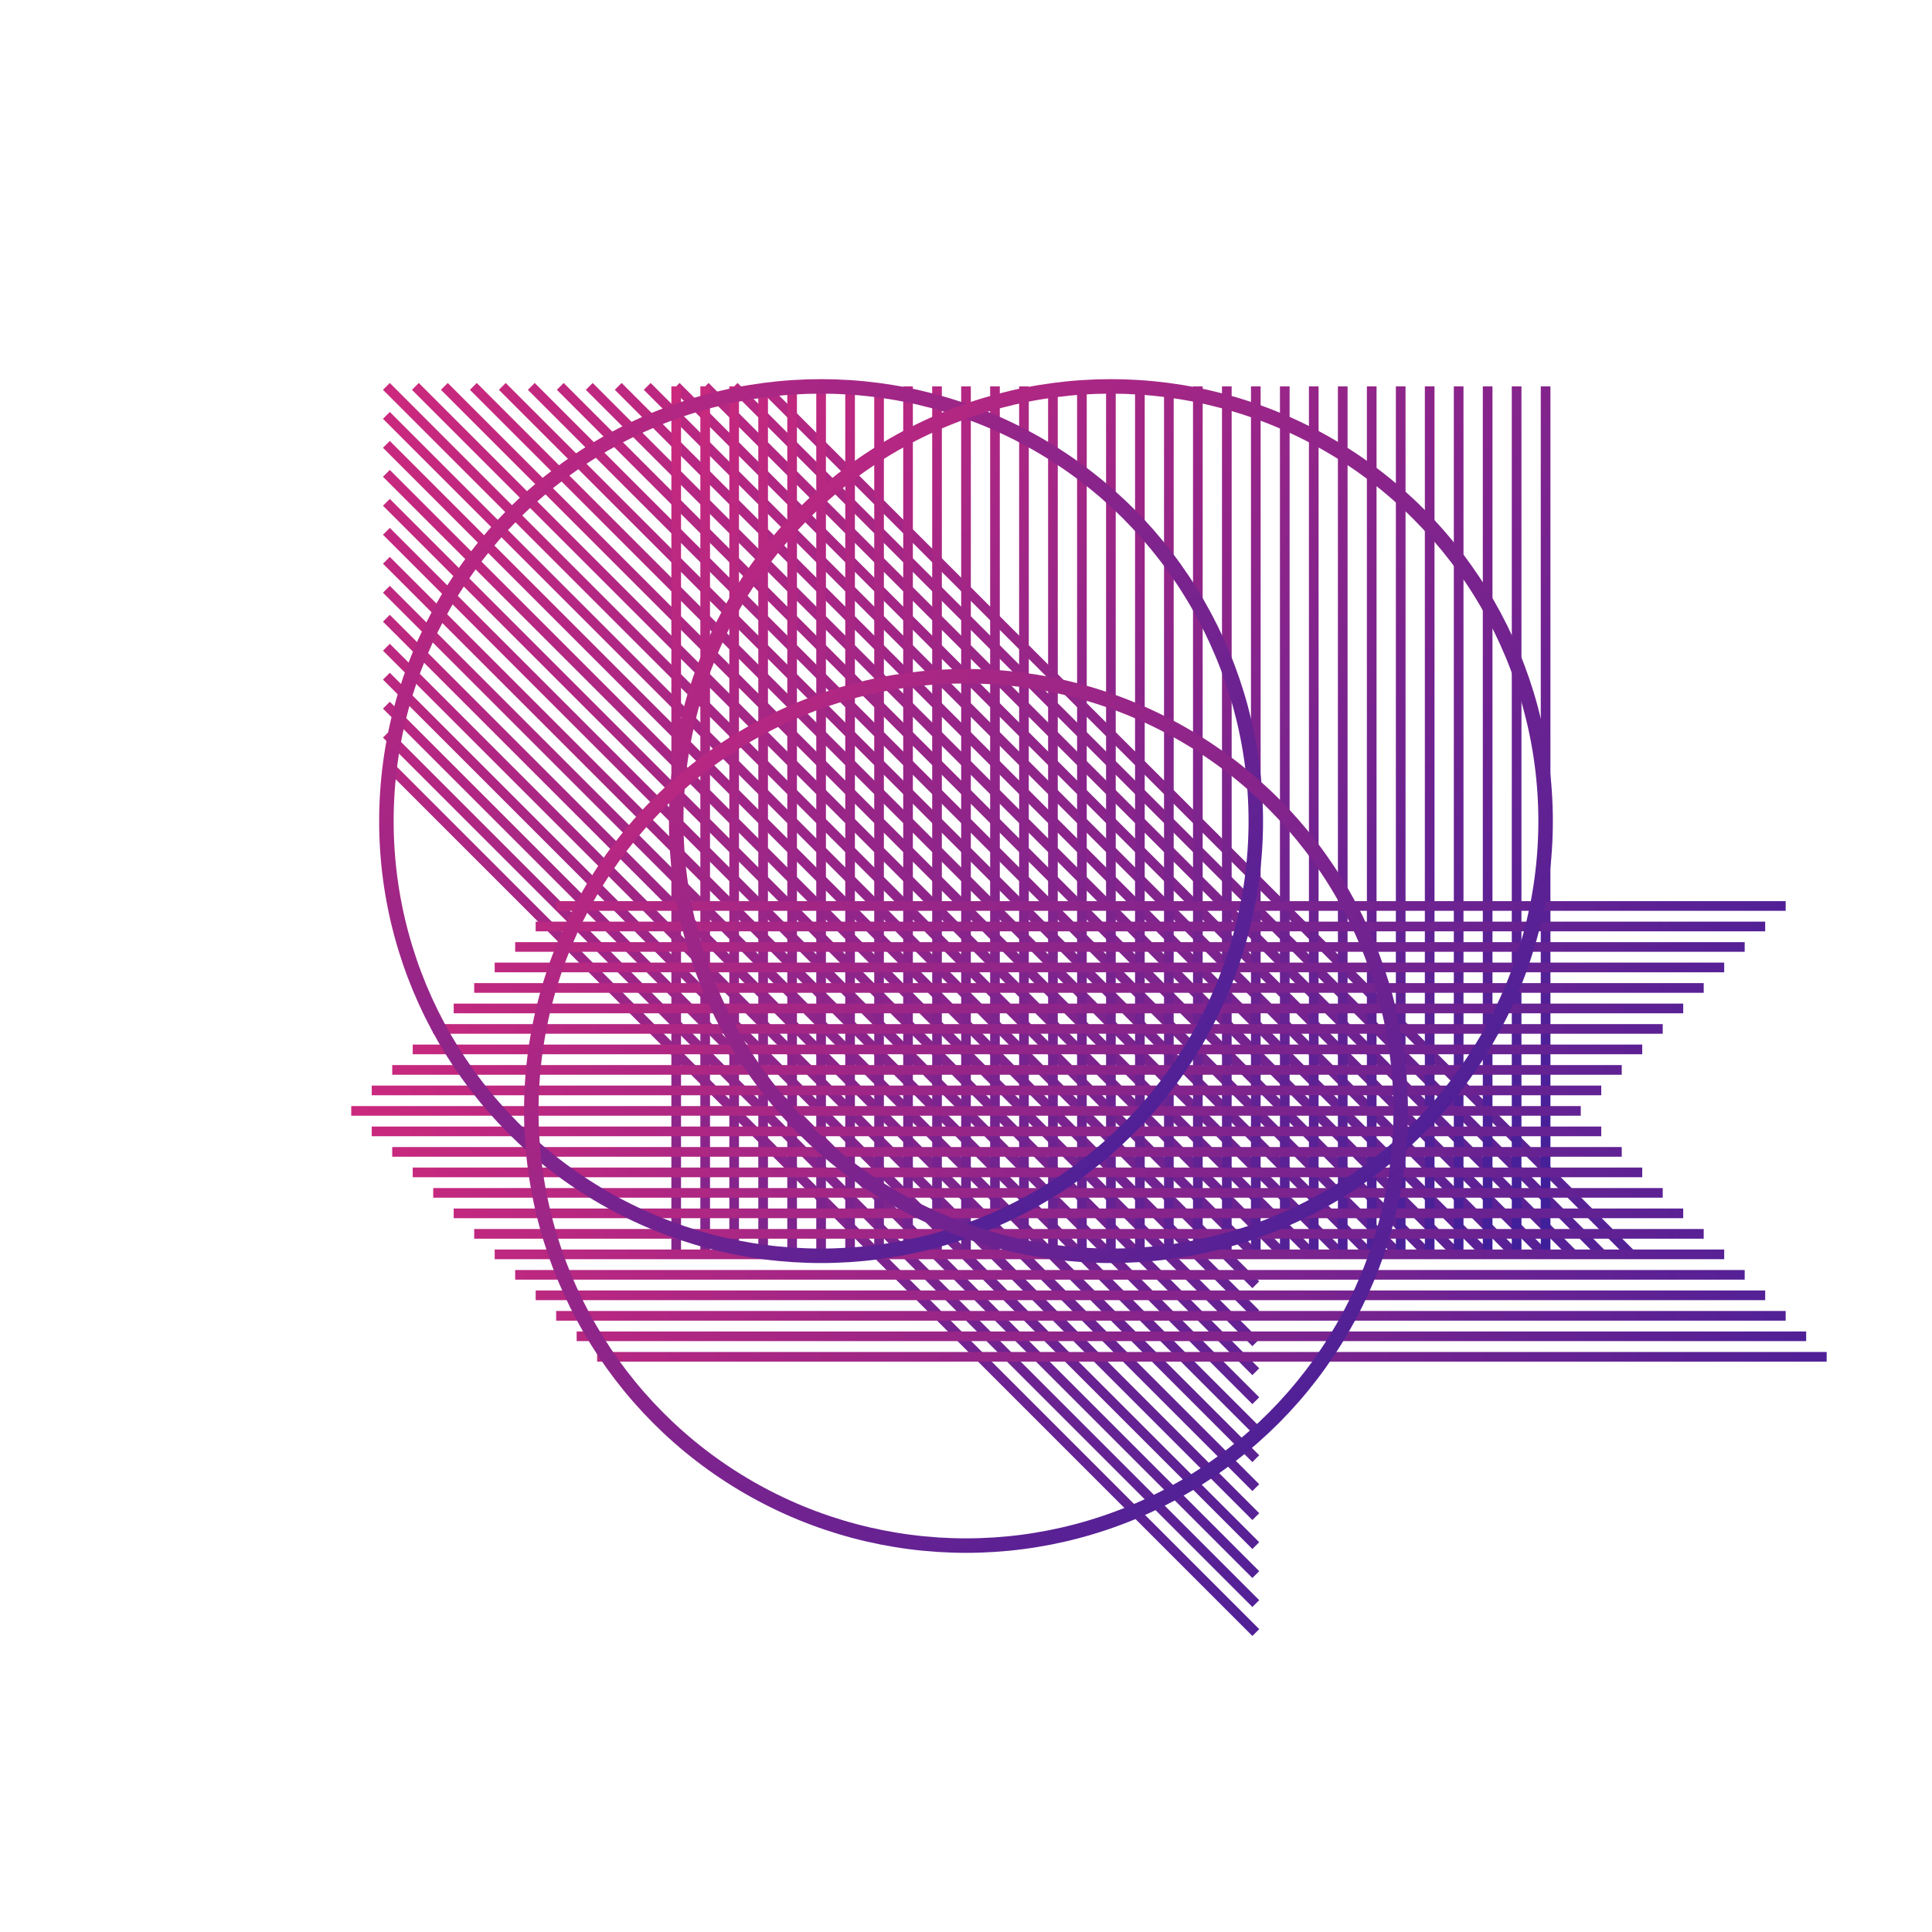 <svg viewBox="0 0 200 200" xmlns="http://www.w3.org/2000/svg">
  <defs>
    <linearGradient id="grad1" x1="0%" y1="0%" x2="100%" y2="100%">
      <stop offset="0%" style="stop-color:rgb(203,41,125);stop-opacity:1" />
      <stop offset="100%" style="stop-color:rgb(60,31,155);stop-opacity:1" />
    </linearGradient>
    <clipPath id="circle1">
      <circle cx="85" cy="85" r="45"/>
    </clipPath>
    <clipPath id="circle2">
      <circle cx="115" cy="85" r="45"/>
    </clipPath>
    <clipPath id="circle3">
      <circle cx="100" cy="115" r="45"/>
    </clipPath>
  </defs>
  
  <g clip-path="url(circle1)">
    <path d="M40 40 L130 130 M43 40 L133 130 M46 40 L136 130 M49 40 L139 130 M52 40 L142 130 M55 40 L145 130 M58 40 L148 130 M61 40 L151 130 M64 40 L154 130 M67 40 L157 130 M70 40 L160 130 M73 40 L163 130 M76 40 L166 130 M79 40 L169 130 M40 43 L130 133 M40 46 L130 136 M40 49 L130 139 M40 52 L130 142 M40 55 L130 145 M40 58 L130 148 M40 61 L130 151 M40 64 L130 154 M40 67 L130 157 M40 70 L130 160 M40 73 L130 163 M40 76 L130 166 M40 79 L130 169" stroke="url(#grad1)" stroke-width="1" fill="none"/>
  </g>
  
  <g clip-path="url(circle2)">
    <path d="M70 40 L70 130 M73 40 L73 130 M76 40 L76 130 M79 40 L79 130 M82 40 L82 130 M85 40 L85 130 M88 40 L88 130 M91 40 L91 130 M94 40 L94 130 M97 40 L97 130 M100 40 L100 130 M103 40 L103 130 M106 40 L106 130 M109 40 L109 130 M112 40 L112 130 M115 40 L115 130 M118 40 L118 130 M121 40 L121 130 M124 40 L124 130 M127 40 L127 130 M130 40 L130 130 M133 40 L133 130 M136 40 L136 130 M139 40 L139 130 M142 40 L142 130 M145 40 L145 130 M148 40 L148 130 M151 40 L151 130 M154 40 L154 130 M157 40 L157 130 M160 40 L160 130" stroke="url(#grad1)" stroke-width="1" fill="none"/>
  </g>
  
  <g clip-path="url(circle3)">
    <path d="M55 70 L145 160 M58 70 L148 160 M61 70 L151 160 M64 70 L154 160 M67 70 L157 160 M70 70 L160 160 M73 70 L163 160 M76 70 L166 160 M79 70 L169 160 M82 70 L172 160 M85 70 L175 160 M55 73 L145 163 M55 76 L145 166 M55 79 L145 169 M55 82 L145 172 M55 85 L145 175 M55 88 L145 178 M55 91 L145 181 M55 94 L145 184 M55 97 L145 187 M55 100 L145 190 M55 103 L145 193 M55 106 L145 196" stroke="url(#grad1)" stroke-width="1" fill="none" transform="rotate(-45 100 115)"/>
  </g>
  
  <circle cx="85" cy="85" r="45" fill="none" stroke="url(#grad1)" stroke-width="1.5"/>
  <circle cx="115" cy="85" r="45" fill="none" stroke="url(#grad1)" stroke-width="1.5"/>
  <circle cx="100" cy="115" r="45" fill="none" stroke="url(#grad1)" stroke-width="1.5"/>
</svg>